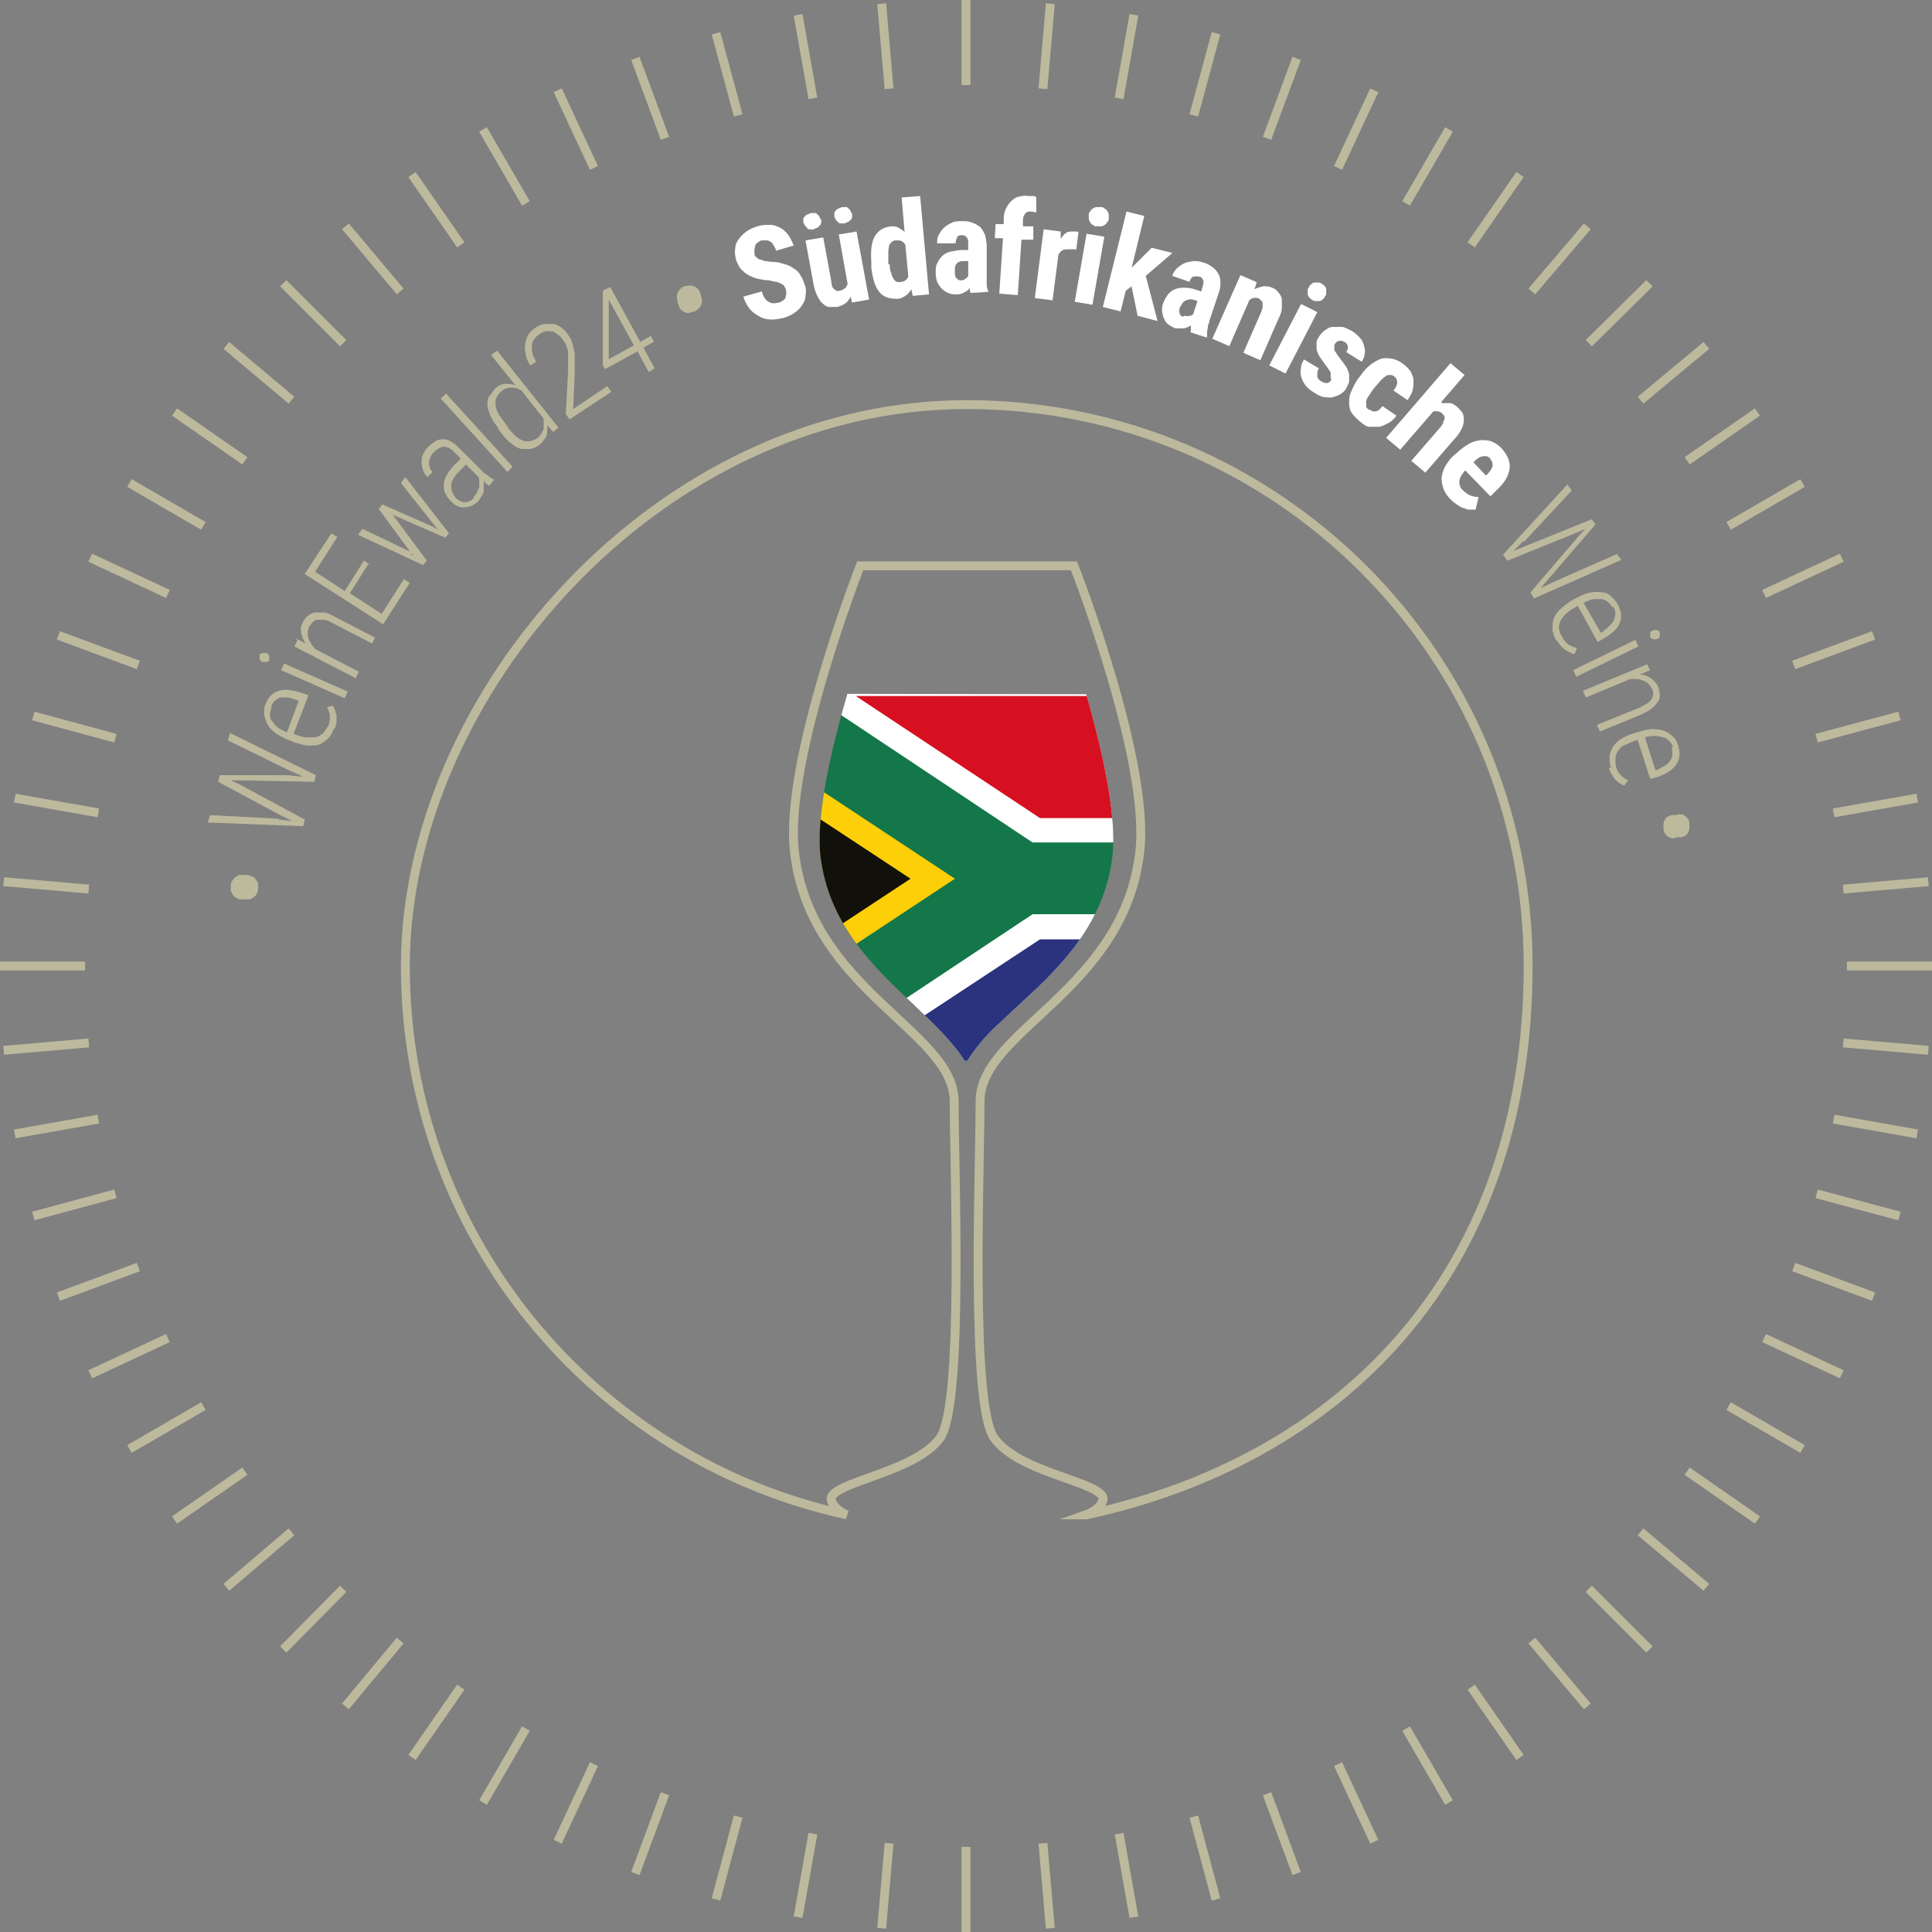 <?xml version="1.0" encoding="UTF-8"?>
<svg id="Ebene_1" data-name="Ebene 1" xmlns="http://www.w3.org/2000/svg" xmlns:xlink="http://www.w3.org/1999/xlink" viewBox="0 0 261.2 261.2">
  <rect x="0" y="0" width="261.2" height="261.2" fill="#808080" stroke="none"/>
  <defs>
    <style>
      .cls-1 {
        fill: #12100b;
      }

      .cls-1, .cls-2, .cls-3, .cls-4, .cls-5, .cls-6, .cls-7, .cls-8 {
        stroke-width: 0px;
      }

      .cls-2, .cls-9 {
        fill: none;
      }

      .cls-3 {
        fill: #bdb99d;
      }

      .cls-4 {
        fill: #137749;
      }

      .cls-5 {
        fill: #fff;
      }

      .cls-6 {
        fill: #fdcf09;
      }

      .cls-10 {
        clip-path: url(#clippath);
      }

      .cls-7 {
        fill: #d61020;
      }

      .cls-9 {
        stroke: #bdb99d;
        stroke-miterlimit: 10;
        stroke-width: 1.2px;
      }

      .cls-8 {
        fill: #2b327e;
      }
    </style>
    <clipPath id="clippath">
      <path class="cls-2" d="M118.8,81.1h11.9s12,0,12,0c3.1,8.5,8.7,26.1,7.7,34.6-.9,7.7-5.2,12.9-9.2,16.9-1.1,1.1-2.3,2.2-3.5,3.3-1.1,1-2.1,2-3.1,2.9-1.5,1.4-2.9,3.1-4,4.9-1.7-2.8-4.4-5.3-7.1-7.9-5.4-5.1-11.5-10.8-12.6-20.2-.9-8.5,4.7-26.1,7.9-34.5"/>
    </clipPath>
  </defs>
  <g class="cls-10">
    <g>
      <rect class="cls-4" x="100.8" y="94.1" width="74.4" height="49.4"/>
      <polygon class="cls-5" points="139.6 113.9 109.4 93.8 175.3 93.9 175.3 113.9 139.6 113.9"/>
      <polygon class="cls-5" points="139.6 123.6 109.8 143.4 175.3 143.4 175.3 123.6 139.6 123.6"/>
      <polygon class="cls-7" points="140.6 110.6 175.3 110.6 175.3 94.1 115.7 94.1 140.6 110.6"/>
      <polygon class="cls-6" points="129.1 118.8 100.8 100.1 100.8 137.5 129.1 118.8"/>
      <polygon class="cls-1" points="123.1 118.8 100.8 133.5 100.8 104.1 123.1 118.8"/>
      <polygon class="cls-8" points="140.6 127 115.7 143.4 175.3 143.4 175.3 127 140.6 127"/>
    </g>
  </g>
  <g>
    <path class="cls-3" d="M32.6,121.6c-.2,0-.4,0-.6-.2-.2,0-.3-.2-.5-.4-.1-.2-.2-.3-.3-.5,0-.2,0-.4,0-.7,0-.2,0-.5.2-.7.1-.2.2-.3.4-.5.2-.1.3-.2.5-.3.2,0,.4,0,.6,0h.6c.2,0,.4.2.6.2.2,0,.3.2.5.4.1.2.2.3.3.5,0,.2,0,.4,0,.7,0,.2,0,.5-.2.7,0,.2-.2.3-.4.5-.2.1-.3.2-.5.3-.2,0-.4,0-.6,0h-.6Z"/>
    <path class="cls-3" d="M37.6,110.8l1.9.2-1.6-.8-8.4-4.5.2-.9h9.5c0,.1,1.8.2,1.8.2l-1.8-.8-8.4-4.1.3-1,11.6,5.7-.2.9-10.1-.2h-1.2s1.1.5,1.1.5l8.9,4.8-.2.9-12.9-.5.3-1,9.4.5Z"/>
    <path class="cls-3" d="M45.1,98.6c-.2.5-.4.9-.7,1.2-.3.3-.7.6-1.1.8-.4.2-.9.2-1.5.2-.6,0-1.2-.2-1.9-.4l-1-.4c-.7-.3-1.3-.6-1.8-1-.5-.4-.8-.8-1-1.2s-.3-.8-.4-1.3c0-.4,0-.9.2-1.3.4-1,1-1.6,1.8-1.8.8-.3,1.9-.1,3.2.3l.8.3-2,5.2.5.2c.5.2,1,.3,1.5.3.4,0,.8,0,1.2-.1.3-.1.6-.3.9-.6.2-.3.4-.6.6-.9.2-.5.2-.9.2-1.3,0-.4-.2-.8-.4-1.2l.8-.2c.1.2.2.4.3.6,0,.2.1.4.2.7,0,.3,0,.5,0,.8,0,.3-.1.6-.2.9ZM36.7,95.7c-.1.3-.2.6-.2.9,0,.3,0,.6.3.9.2.3.4.6.7.8.3.3.8.5,1.3.7l1.6-4.3h-.2c-.4-.2-.8-.3-1.2-.4-.4,0-.7,0-1,0-.3,0-.5.2-.8.4s-.4.5-.5.8Z"/>
    <path class="cls-3" d="M35.5,89.5c-.2,0-.3-.2-.4-.4,0-.2,0-.3,0-.5,0-.2.2-.3.4-.3s.3,0,.5,0c.2,0,.3.2.4.4,0,.2,0,.3,0,.5,0,.2-.2.3-.4.3-.2,0-.3,0-.5,0ZM47,93.5l-.4.9-8.6-3.8.4-.9,8.6,3.8Z"/>
    <path class="cls-3" d="M40,86.3l1.3.7c-.3-.5-.5-1-.6-1.5s0-1,.3-1.5c.2-.3.4-.6.7-.8.3-.2.6-.4.9-.4.3,0,.7,0,1.2,0,.4,0,.9.3,1.5.6l5.4,2.8-.4.8-5.4-2.8c-.4-.2-.8-.4-1.1-.4-.3,0-.6,0-.9,0-.2,0-.5.2-.6.3-.2.2-.3.4-.5.6-.1.3-.2.5-.2.8,0,.3,0,.5.1.8s.2.5.4.8c.2.2.3.5.6.7l5.8,3-.4.9-8.3-4.3.4-.8Z"/>
    <path class="cls-3" d="M49.9,76.1l-2.6,4.1,4.3,2.8,3-4.7.8.5-3.6,5.6-10.6-6.8,3.6-5.5.8.5-3,4.7,4,2.6,2.6-4.1.8.5Z"/>
    <path class="cls-3" d="M55.5,74.9l.5.3-.4-.4-4.4-6,.5-.6,6.8,3,.7.4-.4-.5-4.6-5.8.6-.8,5.9,7.6-.5.6-7.1-3.1h-.2c0-.1.2,0,.2,0l4.6,6.2-.5.6-8.8-4.1.6-.8,6.7,3.2Z"/>
    <path class="cls-3" d="M66.4,65.8c-.1,0-.3-.2-.5-.3-.2-.1-.4-.3-.5-.5,0,.2,0,.5,0,.7,0,.2,0,.5,0,.7,0,.2-.2.5-.3.7-.1.2-.3.5-.5.7-.3.3-.6.5-.9.6-.3.1-.6.2-.9.2-.3,0-.6,0-1-.2-.3-.1-.6-.4-.9-.7-.3-.3-.5-.6-.7-1-.2-.4-.2-.7-.2-1.1,0-.4.1-.8.3-1.2s.5-.8.9-1.3l1.1-1.1-.9-.9c-.5-.5-.9-.7-1.4-.7-.4,0-.9.3-1.3.7-.2.2-.4.4-.5.7-.1.2-.2.5-.2.7,0,.2,0,.5.1.7,0,.2.2.4.4.6l-.7.7c-.3-.3-.5-.6-.6-.9-.1-.3-.2-.7-.2-1.1,0-.4,0-.7.2-1.1.2-.4.4-.7.7-1,.3-.3.6-.5.9-.7.3-.2.6-.3,1-.3.3,0,.7,0,1,.2.4.2.7.4,1.1.8l3.4,3.4c.1.1.2.2.4.3.1.1.3.2.4.3.1.1.3.2.4.3.1,0,.2.1.3.2h0c0,0-.7.8-.7.8ZM64,67.2c.2-.2.4-.4.5-.7.1-.2.2-.5.3-.7,0-.3,0-.5,0-.7,0-.2,0-.5-.2-.7l-1.6-1.6-1,1c-.6.6-1,1.3-1,1.9,0,.6.2,1.1.6,1.6.4.4.9.6,1.3.6.4,0,.8-.2,1.2-.6Z"/>
    <path class="cls-3" d="M69.3,63.1l-.7.7-9-9.9.7-.7,9,9.9Z"/>
    <path class="cls-3" d="M67.4,57.9c-.5-.6-.9-1.2-1.1-1.7-.2-.5-.4-1-.4-1.5,0-.4,0-.9.3-1.2s.5-.7.8-1c.4-.4.9-.6,1.3-.6.5,0,.9,0,1.4.2l-3.3-4.1.8-.6,8.3,10.4-.7.6-.8-.9c0,.5,0,1-.1,1.4-.2.4-.5.8-.9,1.2-.4.3-.8.5-1.2.6-.4,0-.8,0-1.3,0-.4-.1-.9-.3-1.3-.7-.5-.3-.9-.8-1.4-1.4l-.5-.7ZM68.7,57.9c.8.9,1.4,1.5,2.1,1.7.6.2,1.3,0,1.9-.4.2-.2.4-.4.5-.6.1-.2.2-.4.3-.6,0-.2,0-.4,0-.7,0-.2,0-.4,0-.7l-3-3.8c-.2-.1-.4-.2-.6-.3-.2,0-.4-.1-.7-.1s-.5,0-.7.1c-.2,0-.5.2-.7.4-.6.5-.9,1.1-.8,1.8,0,.7.5,1.5,1.2,2.4l.5.7Z"/>
    <path class="cls-3" d="M82.6,53l-5.6,3.7-.5-.7.3-5.8c0-.5,0-1,0-1.4,0-.4,0-.8,0-1.1,0-.3-.1-.6-.2-.9-.1-.3-.2-.5-.4-.7-.2-.3-.4-.6-.7-.8-.3-.2-.5-.4-.8-.5-.3,0-.6-.1-.9,0-.3,0-.6.2-.9.4-.3.2-.5.4-.7.7-.2.3-.3.6-.3.9,0,.3,0,.7.1,1,.1.4.3.7.5,1.1l-.8.5c-.3-.4-.5-.9-.6-1.4-.1-.5-.2-.9-.1-1.4,0-.4.2-.9.4-1.3.2-.4.6-.7,1-1,.4-.3.8-.4,1.2-.5.4,0,.8,0,1.2,0,.4,0,.8.3,1.1.5.4.3.7.6,1,1.1.2.3.4.7.5,1.1.1.4.2.8.3,1.2,0,.4,0,.9,0,1.3,0,.5,0,.9,0,1.4l-.2,4.9,4.6-3.1.5.7Z"/>
    <path class="cls-3" d="M86.6,46.2l1.4-.8.4.8-1.4.8,1.5,2.8-.8.5-1.5-2.8-4.4,2.4-.3-.5v-10.1s1-.5,1-.5l4.1,7.5ZM82.4,48.5l3.3-1.8-3.4-6.2v.8s0,7.3,0,7.3Z"/>
    <path class="cls-3" d="M91.6,40.8c0-.2-.1-.4-.1-.6,0-.2,0-.4.1-.6s.2-.3.3-.5c.2-.1.3-.3.6-.4.2,0,.5-.1.7-.1.2,0,.4,0,.6.1.2,0,.3.2.5.3.1.1.3.3.3.5l.2.5c0,.2.1.4.1.6,0,.2,0,.4-.1.6,0,.2-.2.3-.3.5-.2.1-.3.3-.6.4s-.5.1-.7.2-.4,0-.6-.1c-.2,0-.3-.2-.5-.3-.1-.1-.3-.3-.3-.5l-.2-.5Z"/>
    <path class="cls-5" d="M106.3,39.4c0-.2-.1-.4-.2-.6s-.2-.3-.4-.4c-.2-.1-.4-.2-.7-.3-.3,0-.6-.1-1-.2-.5,0-1-.1-1.5-.2-.5-.1-.9-.3-1.3-.5s-.7-.5-1-.8c-.3-.3-.5-.8-.7-1.3-.1-.5-.2-1-.1-1.5,0-.5.2-.9.5-1.3.3-.4.6-.7,1-1,.4-.3.9-.5,1.5-.7.6-.2,1.1-.2,1.7-.2.5,0,1,.2,1.4.4.4.2.8.6,1.1,1,.3.4.5.9.7,1.4l-2.4.7c0-.3-.2-.5-.3-.7-.1-.2-.2-.4-.4-.5-.2-.1-.3-.2-.5-.2-.2,0-.4,0-.7,0-.2,0-.4.2-.6.3-.1.1-.3.3-.3.4,0,.2-.1.3-.1.5,0,.2,0,.4,0,.6,0,.2.1.4.3.5.1.1.3.3.5.3s.4.2.7.2c.3,0,.5.1.8.1.6,0,1.2.1,1.7.3.5.1.9.3,1.3.6.4.2.7.5.9.9.3.4.4.8.6,1.3.2.5.2,1,.1,1.5,0,.5-.2.9-.5,1.3-.2.4-.6.7-1,1-.4.3-.9.5-1.5.7-.5.1-1.1.2-1.6.2-.5,0-1.1-.1-1.6-.4s-.9-.5-1.3-1-.7-1-.9-1.7l2.5-.7c.1.4.2.7.4.9.1.2.3.4.5.5s.4.2.6.2c.2,0,.5,0,.8-.1.2,0,.4-.2.6-.3.1-.1.3-.2.3-.4,0-.1.1-.3.1-.5,0-.2,0-.4,0-.6Z"/>
    <path class="cls-5" d="M108.6,30.1c0-.2,0-.3,0-.4,0-.1,0-.3.2-.4,0-.1.2-.2.3-.3.1,0,.3-.1.5-.2.2,0,.3,0,.5,0,.2,0,.3,0,.4.2.1,0,.2.2.3.3,0,.1.1.3.2.4s0,.3,0,.4,0,.3-.2.4c0,.1-.2.2-.3.3-.1,0-.3.1-.5.2s-.3,0-.5,0c-.2,0-.3,0-.4-.2s-.2-.2-.3-.3c0-.1-.1-.3-.2-.4ZM115,40.1c-.2.4-.4.7-.7.9-.3.2-.7.4-1.1.5-.4,0-.8,0-1.1,0-.3,0-.6-.2-.9-.5-.3-.2-.5-.6-.7-1-.2-.4-.4-.9-.5-1.5l-1.1-6,2.4-.4,1.1,6c0,.5.2.9.4,1,.2.2.4.3.7.2.3,0,.5-.2.7-.3s.3-.4.4-.6l-1.2-6.7,2.4-.4,1.7,9.2-2.3.4-.2-.8ZM112.8,29.3c0-.2,0-.3,0-.4,0-.1,0-.3.2-.4,0-.1.2-.2.3-.3.1,0,.3-.1.5-.2.2,0,.3,0,.5,0,.2,0,.3,0,.4.2.1,0,.2.2.3.3,0,.1.1.3.2.4,0,.2,0,.3,0,.4,0,.1,0,.3-.2.4,0,.1-.2.2-.3.3-.1,0-.3.1-.5.2-.2,0-.3,0-.5,0-.2,0-.3,0-.4-.2-.1,0-.2-.2-.3-.3s-.1-.3-.2-.4Z"/>
    <path class="cls-5" d="M117.8,35.4c-.1-1.5,0-2.7.5-3.5s1.2-1.2,2.2-1.3c.4,0,.7,0,1,.2s.6.3.8.6l-.4-4.7,2.5-.2,1.2,13.3-2.2.2-.2-.9c-.2.4-.5.7-.8.9-.3.2-.7.4-1.1.4-1,0-1.8-.2-2.4-.9-.6-.7-.9-1.8-1.1-3.3v-.6ZM120.3,35.8c0,.4,0,.8.2,1.1,0,.3.2.6.3.8.1.2.3.3.4.4.2,0,.4.1.6,0,.3,0,.5-.1.6-.2.2-.1.3-.3.4-.5l-.4-4.3c-.1-.2-.3-.4-.5-.5-.2-.1-.4-.1-.7-.1-.2,0-.4,0-.6.2-.2.1-.3.3-.4.5,0,.2-.1.5-.1.8,0,.3,0,.7,0,1.1v.6Z"/>
    <path class="cls-5" d="M131.2,39.6c0,0,0-.2-.1-.3,0-.1,0-.3,0-.4-.2.3-.4.5-.7.6-.3.2-.6.3-1.1.3-.4,0-.7,0-1.1-.2-.3-.1-.6-.3-.9-.6-.2-.2-.4-.5-.6-.9-.1-.3-.2-.7-.2-1.2,0-.5,0-.9.2-1.3s.4-.7.7-1c.3-.3.7-.5,1.2-.6.5-.1,1-.2,1.6-.2h.7s0-.8,0-.8c0-.4,0-.7-.2-.9-.1-.2-.4-.3-.6-.3-.3,0-.6,0-.7.3-.1.2-.2.5-.2.8h-2.5c0-.4,0-.8.2-1.1.2-.4.4-.7.7-1,.3-.3.7-.5,1.1-.7.4-.2.9-.2,1.4-.2.5,0,.9,0,1.3.2.4.1.7.3,1,.5.3.2.5.6.7,1,.2.4.2.9.3,1.4v4.2c0,.3,0,.5,0,.7,0,.2,0,.4,0,.6,0,.2,0,.3.1.5,0,.1,0,.3.2.4h0c0,.1-2.5.2-2.5.2ZM129.8,37.9c.3,0,.5,0,.7-.2.2-.1.3-.2.4-.4v-2s-.6,0-.6,0c-.2,0-.4,0-.6.1-.2,0-.3.2-.4.3-.1.1-.2.3-.2.5,0,.2,0,.4,0,.6,0,.3,0,.6.2.8s.3.3.6.3Z"/>
    <path class="cls-5" d="M135.1,39.7l.5-7.5h-1.1c0,0,.1-1.9.1-1.9h1.1c0,0,0-.7,0-.7,0-.5.1-1,.3-1.4.2-.4.4-.7.7-1,.3-.3.6-.5,1-.6.4-.1.8-.2,1.3-.1.2,0,.4,0,.6,0,.2,0,.4,0,.5.2v2c-.3,0-.5-.1-.7-.1-.4,0-.6,0-.8.3-.2.2-.3.5-.3.9v.8c0,0,1.4,0,1.4,0v1.8c-.1,0-1.6,0-1.6,0l-.5,7.5-2.5-.2Z"/>
    <path class="cls-5" d="M145.4,33.7c-.1,0-.2,0-.4,0-.2,0-.3,0-.4,0-.4,0-.6,0-.9.1-.2.1-.4.3-.6.6l-.8,6.2-2.4-.3,1.2-9.3,2.3.3v1c.2-.3.4-.6.7-.8.3-.2.6-.2,1-.2.1,0,.2,0,.4,0,.1,0,.2,0,.3.1l-.3,2.4Z"/>
    <path class="cls-5" d="M147.7,41.2l-2.4-.4,1.6-9.2,2.4.4-1.6,9.2ZM147.2,29.1c0-.2,0-.4.2-.5,0-.1.2-.3.3-.4.1,0,.3-.2.5-.2s.4,0,.6,0c.2,0,.4,0,.5.2.2,0,.3.2.4.3,0,.1.2.3.2.5,0,.2,0,.3,0,.5,0,.2,0,.4-.2.5,0,.1-.2.3-.3.4-.1,0-.3.2-.5.2-.2,0-.4,0-.6,0-.2,0-.4,0-.5-.2-.2,0-.3-.2-.4-.3,0-.1-.2-.3-.2-.5,0-.2,0-.3,0-.5Z"/>
    <path class="cls-5" d="M153,38.7l-.8.6-.7,2.8-2.4-.6,3.2-12.9,2.4.6-1.7,7,.4-.4,2.3-2.3,2.8.7-3.6,3.1,1.6,6.1-2.7-.7-.8-3.9Z"/>
    <path class="cls-5" d="M161,44.8c0-.1,0-.2,0-.4,0-.1,0-.3,0-.4-.3.2-.6.3-.9.4-.3,0-.7,0-1.1,0-.4-.1-.7-.3-1-.5-.3-.2-.5-.5-.6-.8-.2-.3-.2-.6-.3-1,0-.4,0-.8.2-1.2.2-.5.4-.8.6-1.1.3-.3.6-.6,1-.7.4-.2.8-.2,1.3-.2.5,0,1,.1,1.6.3l.6.2.2-.7c.1-.4.2-.7,0-.9,0-.2-.3-.4-.5-.4-.3-.1-.6,0-.8,0-.2.1-.4.4-.5.7l-2.3-.8c.1-.4.3-.7.6-1,.3-.3.6-.5,1-.7.4-.2.8-.2,1.2-.3.5,0,.9,0,1.4.2.4.1.8.3,1.2.6.3.2.6.5.8.9.2.3.3.7.3,1.1,0,.4,0,.9-.2,1.4l-1.3,3.9c0,.3-.2.5-.2.7,0,.2,0,.4-.1.6,0,.2,0,.3,0,.5,0,.1,0,.3,0,.4h0c0,.1-2.3-.7-2.3-.7ZM160.1,42.7c.3,0,.5.1.7,0,.2,0,.4-.1.5-.2l.6-1.8-.6-.2c-.2,0-.4-.1-.6,0s-.3,0-.5.2c-.1,0-.3.2-.4.4-.1.2-.2.3-.3.5-.1.3-.1.6,0,.8,0,.2.2.4.5.4Z"/>
    <path class="cls-5" d="M169.9,38.2l-.3.9c.4-.2.8-.3,1.2-.4.4,0,.8,0,1.2.2.3.1.6.3.8.6.2.2.4.5.5.9,0,.3,0,.8,0,1.2,0,.5-.2,1-.5,1.6l-2.4,5.5-2.3-1,2.4-5.5c.1-.3.2-.5.2-.7,0-.2,0-.4,0-.5s-.1-.3-.2-.4c-.1,0-.2-.2-.4-.3-.2,0-.4-.1-.6,0-.2,0-.4.1-.6.3l-2.7,6.2-2.3-1,3.8-8.6,2.1.9Z"/>
    <path class="cls-5" d="M173.8,50.5l-2.2-1.1,4.3-8.3,2.2,1.1-4.3,8.3ZM177,38.8c0-.2.2-.3.3-.4.1-.1.3-.2.4-.2.2,0,.3,0,.5,0,.2,0,.4,0,.5.2.2,0,.3.2.4.3.1.1.2.3.2.4,0,.2,0,.3,0,.5,0,.2,0,.3-.2.5,0,.2-.2.3-.3.4-.1.1-.3.2-.4.2-.2,0-.3,0-.5,0-.2,0-.4,0-.5-.2-.2,0-.3-.2-.4-.3-.1-.1-.2-.3-.2-.4,0-.2,0-.3,0-.5,0-.2,0-.3.2-.5Z"/>
    <path class="cls-5" d="M179.9,51.1c0-.1,0-.2,0-.3,0-.1,0-.3,0-.4,0-.2-.2-.3-.3-.5-.1-.2-.3-.4-.5-.7-.3-.4-.5-.7-.7-1s-.3-.6-.4-1c0-.3,0-.6,0-.9s.2-.6.4-.9c.2-.3.5-.6.8-.8.3-.2.6-.4,1-.4.4,0,.8,0,1.2,0s.8.3,1.3.5c.5.3.8.6,1.1.9.3.3.5.7.6,1.1.1.4.2.8.1,1.1,0,.4-.2.8-.4,1.1l-2.1-1.3c.2-.3.3-.6.2-.8,0-.2-.2-.5-.5-.6-.2-.1-.4-.2-.7-.1-.2,0-.4.2-.6.5,0,.1,0,.2,0,.3s0,.2,0,.4c0,.1.2.3.3.5.1.2.3.4.5.7.3.4.6.8.8,1.1.2.3.3.7.4,1,0,.3,0,.6,0,.9,0,.3-.2.6-.4,1-.2.4-.5.6-.8.8-.3.2-.7.3-1,.4s-.8,0-1.2,0c-.4-.1-.9-.3-1.3-.6-.5-.3-.9-.6-1.2-1-.3-.4-.5-.8-.6-1.2-.1-.4-.1-.8,0-1.2,0-.4.2-.8.4-1.1l2,1.2c-.1.2-.2.4-.2.6,0,.2,0,.3,0,.5,0,.1.1.3.2.4.1.1.2.2.4.3.6.3,1,.3,1.3-.3Z"/>
    <path class="cls-5" d="M185.2,55.4c.3.2.6.3.8.2.3,0,.6-.3.9-.7l1.9,1.3c-.3.4-.7.8-1.1,1-.4.2-.8.4-1.2.5-.4,0-.8,0-1.3,0s-.8-.3-1.2-.6c-.5-.4-.9-.8-1.2-1.2-.3-.4-.4-.9-.4-1.4s0-1,.3-1.6c.2-.5.5-1.1.9-1.7l.4-.5c.4-.6.9-1.1,1.3-1.4s.9-.6,1.4-.8c.5-.1,1-.1,1.5,0,.5.1,1,.3,1.5.7.4.3.7.6,1,1,.2.4.4.8.4,1.2,0,.4,0,.9-.1,1.3-.1.5-.4.9-.7,1.4l-1.9-1.3c.3-.4.5-.8.5-1.1,0-.3-.1-.6-.4-.8-.2-.2-.4-.2-.6-.2-.2,0-.4,0-.6.2-.2.1-.4.3-.6.5-.2.2-.4.5-.7.8l-.4.5c-.2.3-.4.6-.6.9-.2.3-.3.5-.3.7,0,.2,0,.4,0,.6,0,.2.2.4.4.5Z"/>
    <path class="cls-5" d="M194.9,54.5c.4,0,.8,0,1.1,0,.4,0,.7.3,1,.5.3.3.5.5.7.8.2.3.2.7.2,1,0,.4-.1.8-.3,1.2-.2.4-.5.9-1,1.4l-3.9,4.5-1.9-1.6,3.9-4.5c.2-.2.3-.4.4-.6,0-.2.1-.4.2-.5,0-.2,0-.3,0-.4,0-.1-.2-.2-.3-.4-.2-.2-.4-.2-.6-.3-.2,0-.4,0-.6,0l-4.5,5.2-1.9-1.6,8.7-10.1,1.9,1.6-3.1,3.6Z"/>
    <path class="cls-5" d="M196.2,67.6c-.5-.5-.8-.9-1-1.4-.2-.5-.3-1-.3-1.5,0-.5.2-1,.4-1.5.3-.5.6-1,1.1-1.5l.6-.5c.5-.5,1.1-.9,1.6-1.2.5-.3,1-.4,1.6-.5.5,0,1,0,1.5.2.5.2.9.5,1.3.9.8.9,1.2,1.8,1.1,2.7-.1,1-.7,2-1.8,3l-.8.8-3.4-3.5c-.3.3-.4.5-.6.8-.1.2-.2.5-.2.7,0,.2,0,.4.1.6,0,.2.2.4.4.6.3.3.6.5,1,.7.3.1.7.2,1.1.2l-.4,1.7c-.2,0-.4,0-.7,0-.3,0-.5,0-.8-.2-.3,0-.6-.2-.9-.4-.3-.2-.6-.4-.9-.7ZM201.5,62c-.3-.3-.6-.4-1-.3-.4,0-.8.3-1.3.8l1.7,1.8.2-.2c.4-.4.6-.8.7-1.1,0-.3,0-.6-.3-.9Z"/>
    <path class="cls-3" d="M205.9,73.2l-1.3,1.3,1.7-.7,8.9-3.6.5.7-6.2,7.2-1.2,1.4,1.7-.8,8.6-3.8.6.8-11.8,5.2-.5-.8,6.6-7.7.8-.9-1.1.5-9.4,3.8-.6-.8,8.7-9.5.6.8-6.4,6.9Z"/>
    <path class="cls-3" d="M210.4,86.6c-.3-.5-.4-.9-.5-1.4,0-.5,0-.9.1-1.4.1-.4.4-.9.8-1.3.4-.4.9-.8,1.5-1.2l.9-.5c.7-.4,1.3-.6,1.9-.7.6-.1,1.1-.1,1.6,0,.5,0,.9.3,1.2.6.3.3.6.6.8,1,.5.9.6,1.7.3,2.5-.3.8-1.1,1.5-2.3,2.2l-.7.4-2.7-4.9-.5.3c-.5.3-.9.6-1.2.9-.3.3-.5.6-.7,1-.1.3-.2.7-.1,1,0,.3.2.7.4,1,.2.4.5.8.8,1,.3.2.7.4,1.2.5l-.3.8c-.2,0-.4,0-.6-.2-.2,0-.4-.2-.6-.3-.2-.1-.4-.3-.6-.5-.2-.2-.4-.5-.6-.8ZM218,82.1c-.2-.3-.4-.5-.6-.7-.2-.2-.5-.3-.8-.4-.3,0-.7,0-1.1,0-.4,0-.9.3-1.4.5l2.3,4h.2c.4-.4.7-.6,1-.9.3-.3.5-.5.6-.8.1-.3.2-.6.2-.9,0-.3-.1-.6-.3-.9Z"/>
    <path class="cls-3" d="M213.1,91.5l-.4-.9,8.4-4.1.4.9-8.4,4.1ZM223.5,85.2c.2,0,.4-.1.5,0,.2,0,.3.1.4.3,0,.2,0,.4,0,.5,0,.2-.2.3-.4.4-.2,0-.4.1-.5,0-.2,0-.3-.2-.4-.3,0-.2,0-.4,0-.5,0-.2.2-.3.4-.4Z"/>
    <path class="cls-3" d="M223.1,90.6l-1.4.6c.6,0,1.1.2,1.5.5.4.3.8.7,1,1.2.1.4.2.7.2,1,0,.3,0,.7-.3,1-.2.3-.4.6-.8.9-.4.3-.8.5-1.4.8l-5.6,2.3-.4-.9,5.7-2.3c.4-.2.8-.4,1.1-.6.3-.2.5-.4.6-.6.1-.2.2-.4.2-.7s0-.5-.2-.7c-.1-.3-.3-.5-.5-.7-.2-.2-.4-.3-.7-.4-.3-.1-.5-.2-.8-.2-.3,0-.6,0-.9,0l-6,2.5-.4-.9,8.7-3.6.4.9Z"/>
    <path class="cls-3" d="M217.8,103.8c-.2-.5-.2-1-.2-1.4,0-.5.2-.9.4-1.3.2-.4.6-.8,1-1.1.5-.3,1-.6,1.7-.8l1-.3c.7-.2,1.4-.4,2-.3.6,0,1.1.1,1.5.3.4.2.8.5,1.1.8.3.3.5.7.6,1.2.3,1,.2,1.8-.3,2.5-.5.7-1.4,1.3-2.7,1.7l-.8.2-1.7-5.3-.5.2c-.5.2-1,.4-1.4.6-.4.2-.6.5-.8.8-.2.3-.3.6-.3,1,0,.3,0,.7.1,1.1.1.5.4.8.6,1.1.3.3.6.5,1,.7l-.5.7c-.2,0-.4-.2-.6-.3-.2-.1-.4-.3-.6-.5s-.3-.4-.5-.7c-.2-.3-.3-.6-.4-.9ZM226.2,101c-.1-.3-.3-.6-.5-.8-.2-.2-.4-.4-.8-.5-.3-.1-.7-.2-1.1-.2-.4,0-.9,0-1.4.2l1.4,4.4h.2c.4-.2.8-.4,1.1-.6s.6-.4.7-.7c.2-.2.3-.5.3-.8,0-.3,0-.6-.1-1Z"/>
    <path class="cls-3" d="M226.7,110.1c.2,0,.4,0,.6,0,.2,0,.4.1.5.2.2.1.3.3.4.4s.2.4.2.6c0,.2,0,.5,0,.7,0,.2-.1.4-.2.6-.1.2-.2.3-.4.4-.2.1-.4.2-.6.2h-.6c-.2.2-.4.2-.6.1-.2,0-.4-.1-.5-.2-.2-.1-.3-.3-.4-.4-.1-.2-.2-.4-.2-.6,0-.2,0-.5,0-.7,0-.2.1-.4.2-.6.1-.2.2-.3.4-.4.2-.1.4-.2.6-.2h.6Z"/>
  </g>
  <path class="cls-9" d="M146.8,204.8c1.7-.6,2.7-1.9,2.2-2.6-1.6-2.1-11.4-3.3-14.6-7.8-3.2-4.4-1.9-35.9-1.9-45.5s19.5-15,21.6-33.8c1.4-12.3-8.9-38.6-8.9-38.6h-14.5s-14.4,0-14.4,0c0,0-10.3,26.3-8.9,38.6,2.1,18.8,21.6,24.3,21.6,33.8,0,9.5,1.3,41-1.9,45.5-3.2,4.4-13,5.7-14.6,7.8-.5.7.5,2,2,2.6-34.2-7.4-59.7-37.8-59.7-74.2s34-75.9,75.9-75.9,75.9,34,75.9,75.9-25.6,66.8-59.7,74.2Z"/>
  <g>
    <line class="cls-9" x1="130.6" x2="130.6" y2="11.5"/>
    <line class="cls-9" x1="119.2" y1=".5" x2="120.2" y2="12"/>
    <line class="cls-9" x1="107.9" y1="2" x2="109.9" y2="13.3"/>
    <line class="cls-9" x1="96.8" y1="4.5" x2="99.8" y2="15.6"/>
    <line class="cls-9" x1="85.9" y1="7.9" x2="89.9" y2="18.7"/>
    <line class="cls-9" x1="75.4" y1="12.2" x2="80.3" y2="22.7"/>
    <line class="cls-9" x1="65.3" y1="17.5" x2="71.1" y2="27.5"/>
    <line class="cls-9" x1="55.7" y1="23.6" x2="62.3" y2="33.1"/>
    <line class="cls-9" x1="46.7" y1="30.6" x2="54.1" y2="39.4"/>
    <line class="cls-9" x1="38.3" y1="38.3" x2="46.4" y2="46.4"/>
    <line class="cls-9" x1="30.6" y1="46.7" x2="39.4" y2="54.1"/>
    <line class="cls-9" x1="23.6" y1="55.7" x2="33.1" y2="62.3"/>
    <line class="cls-9" x1="17.5" y1="65.3" x2="27.5" y2="71.1"/>
    <line class="cls-9" x1="12.2" y1="75.4" x2="22.7" y2="80.3"/>
    <line class="cls-9" x1="7.9" y1="85.9" x2="18.7" y2="89.9"/>
    <line class="cls-9" x1="4.5" y1="96.8" x2="15.6" y2="99.8"/>
    <line class="cls-9" x1="2" y1="107.9" x2="13.3" y2="109.9"/>
    <line class="cls-9" x1=".5" y1="119.2" x2="12" y2="120.2"/>
    <line class="cls-9" x1="0" y1="130.6" x2="11.5" y2="130.6"/>
    <line class="cls-9" x1=".5" y1="142" x2="12" y2="141"/>
    <line class="cls-9" x1="2" y1="153.3" x2="13.3" y2="151.3"/>
    <line class="cls-9" x1="4.5" y1="164.4" x2="15.6" y2="161.4"/>
    <line class="cls-9" x1="7.9" y1="175.3" x2="18.7" y2="171.3"/>
    <line class="cls-9" x1="12.2" y1="185.8" x2="22.7" y2="180.9"/>
    <line class="cls-9" x1="17.5" y1="195.9" x2="27.5" y2="190.1"/>
    <line class="cls-9" x1="23.6" y1="205.5" x2="33.1" y2="198.9"/>
    <line class="cls-9" x1="30.6" y1="214.6" x2="39.4" y2="207.1"/>
    <line class="cls-9" x1="38.3" y1="223" x2="46.4" y2="214.8"/>
    <line class="cls-9" x1="46.7" y1="230.7" x2="54.1" y2="221.8"/>
    <line class="cls-9" x1="55.7" y1="237.6" x2="62.3" y2="228.1"/>
    <line class="cls-9" x1="65.3" y1="243.7" x2="71.1" y2="233.7"/>
    <line class="cls-9" x1="75.4" y1="249" x2="80.3" y2="238.5"/>
    <line class="cls-9" x1="85.9" y1="253.3" x2="89.9" y2="242.5"/>
    <line class="cls-9" x1="96.8" y1="256.8" x2="99.8" y2="245.6"/>
    <line class="cls-9" x1="107.9" y1="259.2" x2="109.9" y2="247.9"/>
    <line class="cls-9" x1="119.2" y1="260.7" x2="120.2" y2="249.2"/>
    <line class="cls-9" x1="130.6" y1="261.2" x2="130.6" y2="249.7"/>
    <line class="cls-9" x1="142" y1="260.7" x2="141" y2="249.2"/>
    <line class="cls-9" x1="153.3" y1="259.2" x2="151.3" y2="247.9"/>
    <line class="cls-9" x1="164.4" y1="256.8" x2="161.4" y2="245.6"/>
    <line class="cls-9" x1="175.3" y1="253.3" x2="171.3" y2="242.5"/>
    <line class="cls-9" x1="185.8" y1="249" x2="180.9" y2="238.5"/>
    <line class="cls-9" x1="195.9" y1="243.7" x2="190.1" y2="233.7"/>
    <line class="cls-9" x1="205.5" y1="237.6" x2="198.9" y2="228.1"/>
    <line class="cls-9" x1="214.6" y1="230.7" x2="207.1" y2="221.8"/>
    <line class="cls-9" x1="223" y1="223" x2="214.8" y2="214.8"/>
    <line class="cls-9" x1="230.7" y1="214.6" x2="221.8" y2="207.1"/>
    <line class="cls-9" x1="237.6" y1="205.5" x2="228.1" y2="198.9"/>
    <line class="cls-9" x1="243.7" y1="195.9" x2="233.7" y2="190.1"/>
    <line class="cls-9" x1="249" y1="185.8" x2="238.5" y2="180.9"/>
    <line class="cls-9" x1="253.3" y1="175.3" x2="242.5" y2="171.3"/>
    <line class="cls-9" x1="256.8" y1="164.4" x2="245.6" y2="161.4"/>
    <line class="cls-9" x1="259.2" y1="153.3" x2="247.9" y2="151.3"/>
    <line class="cls-9" x1="260.7" y1="142" x2="249.2" y2="141"/>
    <line class="cls-9" x1="261.2" y1="130.6" x2="249.7" y2="130.6"/>
    <line class="cls-9" x1="260.7" y1="119.2" x2="249.2" y2="120.2"/>
    <line class="cls-9" x1="259.2" y1="107.9" x2="247.9" y2="109.9"/>
    <line class="cls-9" x1="256.8" y1="96.8" x2="245.6" y2="99.8"/>
    <line class="cls-9" x1="253.3" y1="85.9" x2="242.5" y2="89.9"/>
    <line class="cls-9" x1="249" y1="75.4" x2="238.5" y2="80.3"/>
    <line class="cls-9" x1="243.7" y1="65.3" x2="233.7" y2="71.1"/>
    <line class="cls-9" x1="237.6" y1="55.7" x2="228.1" y2="62.3"/>
    <line class="cls-9" x1="230.7" y1="46.7" x2="221.8" y2="54.1"/>
    <line class="cls-9" x1="223" y1="38.3" x2="214.8" y2="46.4"/>
    <line class="cls-9" x1="214.6" y1="30.6" x2="207.1" y2="39.4"/>
    <line class="cls-9" x1="205.5" y1="23.6" x2="198.9" y2="33.1"/>
    <line class="cls-9" x1="195.9" y1="17.5" x2="190.1" y2="27.5"/>
    <line class="cls-9" x1="185.8" y1="12.2" x2="180.9" y2="22.7"/>
    <line class="cls-9" x1="175.3" y1="7.9" x2="171.3" y2="18.7"/>
    <line class="cls-9" x1="164.4" y1="4.5" x2="161.4" y2="15.6"/>
    <line class="cls-9" x1="153.3" y1="2" x2="151.3" y2="13.3"/>
    <line class="cls-9" x1="142" y1=".5" x2="141" y2="12"/>
  </g>
</svg>